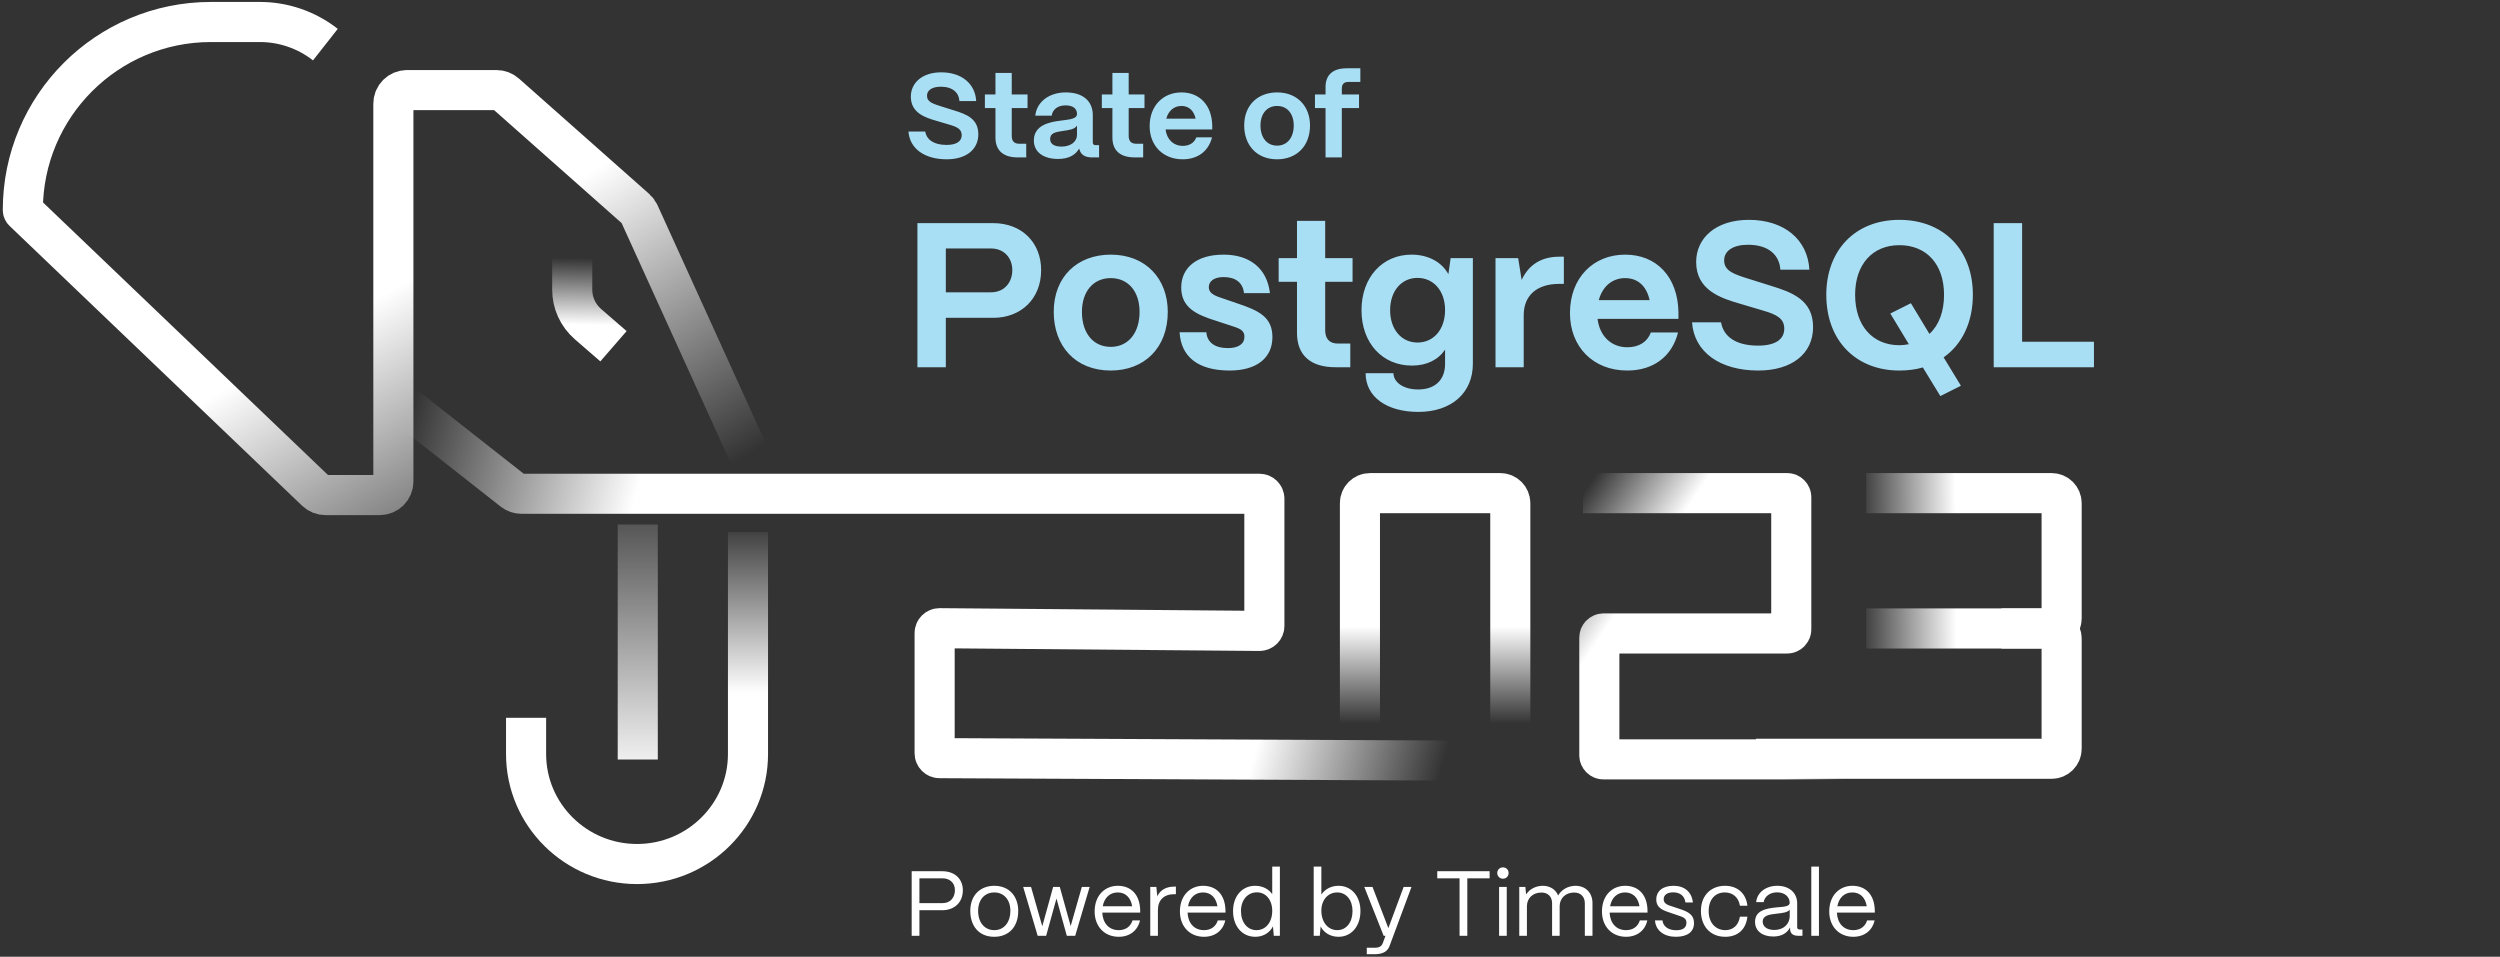 <svg width="682" height="261" viewBox="0 0 682 261" fill="none" xmlns="http://www.w3.org/2000/svg">
<rect x="0" y="0" width="682" height="261" fill="#333333" stroke="none"/>
<path d="M431.835 134.526L487.532 134.526C488.154 134.526 488.658 135.03 488.658 135.652V171.684C488.658 172.306 488.154 172.811 487.532 172.811H437.425C436.803 172.811 436.299 173.315 436.299 173.937V206.028C436.299 206.65 436.803 207.154 437.425 207.154H531.648" stroke="url(#paint0_linear_5973_2823)" stroke-width="10.938"/>
<path d="M509.087 134.526H559.677C561.188 134.526 562.412 135.75 562.412 137.261V168.709C562.412 170.219 561.188 171.443 559.677 171.443H509.087" stroke="url(#paint1_linear_5973_2823)" stroke-width="10.938"/>
<path d="M546.004 171.443H559.677C561.188 171.443 562.412 172.667 562.412 174.178V204.258C562.412 205.769 561.188 206.993 559.677 206.993H479.007" stroke="url(#paint2_linear_5973_2823)" stroke-width="10.938"/>
<path d="M370.99 197.422V137.261C370.99 135.75 372.214 134.526 373.725 134.526H409.274C410.785 134.526 412.009 135.75 412.009 137.261V197.422" stroke="url(#paint3_linear_5973_2823)" stroke-width="10.938"/>
<path d="M258.266 43.457C252.173 43.457 248.154 40.508 247.83 35.873H252.4C252.789 38.142 254.766 39.535 258.233 39.535C260.923 39.535 262.349 38.563 262.349 36.878C262.349 35.322 261.28 34.674 259.044 34.026L255.446 32.956C252.4 32.081 248.478 30.817 248.478 26.377C248.478 22.585 251.589 19.733 256.775 19.733C262.349 19.733 266.044 22.844 266.304 27.576H261.734C261.604 25.34 259.951 23.654 256.645 23.654C254.312 23.654 252.886 24.594 252.886 26.117C252.886 27.835 254.539 28.321 256.905 29.067L260.21 30.104C263.581 31.141 266.887 32.34 266.887 36.618C266.887 40.832 263.516 43.457 258.266 43.457ZM279.956 42.938H277.622C273.7 42.938 271.561 41.058 271.561 37.526V29.488H268.677V25.761H271.561V19.895H276.001V25.761H280.312V29.488H276.001V37.104C276.001 38.466 276.682 39.211 278.011 39.211H279.956V42.938ZM288.648 43.36C284.662 43.36 282.004 41.512 282.036 38.239C282.101 34.188 286.152 33.28 289.491 32.891C292.019 32.567 293.801 32.405 293.801 31.076C293.801 29.65 292.732 28.743 290.69 28.743C288.551 28.743 287.125 29.877 286.898 31.562H282.425C282.814 27.803 286.185 25.21 290.755 25.21C295.584 25.21 298.112 27.738 298.112 31.368V38.855C298.112 39.341 298.339 39.6 298.922 39.6H299.829V42.938H297.852C296.2 42.938 295.033 42.322 294.611 41.156C294.514 40.961 294.449 40.767 294.385 40.54C293.38 42.29 291.532 43.36 288.648 43.36ZM289.62 39.989C291.921 39.989 293.801 38.79 293.801 36.748V34.252C293.218 35.257 291.695 35.484 290.009 35.711C287.967 36.002 286.477 36.294 286.477 37.915C286.477 39.243 287.514 39.989 289.62 39.989ZM311.859 42.938H309.526C305.604 42.938 303.465 41.058 303.465 37.526V29.488H300.58V25.761H303.465V19.895H307.905V25.761H312.216V29.488H307.905V37.104C307.905 38.466 308.586 39.211 309.915 39.211H311.859V42.938ZM322.633 43.457C317.285 43.457 313.623 39.73 313.623 34.414C313.623 28.84 317.317 25.21 322.309 25.21C327.235 25.21 330.606 28.678 330.703 34.285V35.322H317.966C318.29 37.98 320.072 39.794 322.665 39.794C324.48 39.794 325.809 38.952 326.36 37.461H330.638C329.698 41.253 326.749 43.457 322.633 43.457ZM318.16 32.373H326.165C325.679 30.169 324.318 28.905 322.309 28.905C320.299 28.905 318.744 30.201 318.16 32.373ZM348.395 43.457C342.788 43.457 339.418 39.568 339.418 34.22C339.418 28.645 343.177 25.21 348.395 25.21C353.97 25.21 357.373 29.067 357.373 34.22C357.373 39.924 353.646 43.457 348.395 43.457ZM348.395 39.73C351.215 39.73 352.933 37.461 352.933 34.22C352.933 31.011 351.15 28.905 348.395 28.905C345.641 28.905 343.858 31.011 343.858 34.22C343.858 37.655 345.705 39.73 348.395 39.73ZM366.047 42.938H361.607V29.488H358.722V25.761H361.607V23.752C361.607 20.413 363.616 18.631 367.376 18.631H371.103V22.358H367.765C366.63 22.358 366.047 22.974 366.047 24.173V25.761H370.746V29.488H366.047V42.938Z" fill="#A8DFF5"/>
<path d="M258.022 100.182H250.272V60.873H270.937C278.855 60.873 284.022 66.264 284.022 73.677C284.022 81.538 278.518 86.705 270.937 86.705H258.022V100.182ZM258.022 67.78V79.742H270.32C274.194 79.742 276.16 76.821 276.16 73.677C276.16 70.476 274.026 67.78 270.32 67.78H258.022ZM303.013 101.081C293.298 101.081 287.458 94.342 287.458 85.076C287.458 75.418 293.972 69.465 303.013 69.465C312.672 69.465 318.568 76.147 318.568 85.076C318.568 94.96 312.11 101.081 303.013 101.081ZM303.013 94.623C307.899 94.623 310.875 90.692 310.875 85.076C310.875 79.517 307.786 75.867 303.013 75.867C298.24 75.867 295.151 79.517 295.151 85.076C295.151 91.029 298.352 94.623 303.013 94.623ZM335.491 101.081C326.787 101.081 322.182 97.318 321.789 90.636H329.089C329.314 93.556 331.616 94.96 334.929 94.96C337.849 94.96 339.478 93.837 339.478 91.871C339.478 89.85 337.793 89.513 335.435 88.726L331.672 87.491C326.45 85.862 322.238 83.953 322.238 78.45C322.238 73.059 326.394 69.465 333.806 69.465C340.882 69.465 345.655 73.171 346.441 79.966H339.365C339.029 76.99 336.951 75.586 333.806 75.586C331.279 75.586 329.763 76.653 329.763 78.338C329.763 80.303 332.009 80.865 333.975 81.538L337.4 82.718C343.521 84.739 347.115 86.536 347.115 91.983C347.115 97.655 342.791 101.081 335.491 101.081ZM368.361 100.182H364.318C357.523 100.182 353.817 96.925 353.817 90.804V76.878H348.819V70.42H353.817V60.255H361.511V70.42H368.979V76.878H361.511V90.074C361.511 92.433 362.69 93.724 364.992 93.724H368.361V100.182ZM386.916 112.368C378.38 112.368 372.54 108.325 372.54 101.811H380.121C380.177 104.281 382.817 106.247 386.86 106.247C391.689 106.247 394.216 103.439 394.216 99.284V95.353C392.419 98.104 389.275 99.733 385.175 99.733C377.089 99.733 371.417 93.556 371.417 84.627C371.417 75.642 377.145 69.465 385.063 69.465C389.668 69.465 393.374 71.543 395.115 74.8L395.733 70.42H401.797V99.228C401.797 107.202 395.957 112.368 386.916 112.368ZM386.691 93.444C391.128 93.444 394.216 89.85 394.216 84.571C394.216 79.405 391.128 75.811 386.691 75.811C382.311 75.811 379.223 79.405 379.223 84.627C379.223 89.85 382.311 93.444 386.691 93.444ZM415.669 100.182H407.976V70.42H414.153L415.107 76.372C417.017 72.217 420.498 70.027 425.384 70.027H426.619V77.439H425.384C419.263 77.439 415.669 80.584 415.669 85.975V100.182ZM443.897 101.081C434.631 101.081 428.286 94.623 428.286 85.413C428.286 75.754 434.687 69.465 443.335 69.465C451.871 69.465 457.711 75.474 457.88 85.189V86.986H435.81C436.372 91.59 439.461 94.735 443.953 94.735C447.098 94.735 449.4 93.275 450.355 90.692H457.767C456.139 97.262 451.029 101.081 443.897 101.081ZM436.147 81.875H450.018C449.175 78.057 446.817 75.867 443.335 75.867C439.854 75.867 437.158 78.113 436.147 81.875ZM479.67 101.081C469.112 101.081 462.149 95.971 461.588 87.94H469.506C470.179 91.871 473.605 94.286 479.614 94.286C484.274 94.286 486.745 92.601 486.745 89.681C486.745 86.986 484.892 85.862 481.017 84.739L474.784 82.886C469.506 81.37 462.711 79.18 462.711 71.487C462.711 64.916 468.102 59.975 477.087 59.975C486.745 59.975 493.147 65.366 493.596 73.564H485.678C485.454 69.69 482.59 66.77 476.862 66.77C472.819 66.77 470.348 68.398 470.348 71.037C470.348 74.014 473.212 74.856 477.311 76.147L483.039 77.945C488.879 79.742 494.607 81.819 494.607 89.232C494.607 96.532 488.767 101.081 479.67 101.081ZM534.939 105.236L529.324 108.044L524.551 100.238C522.641 100.8 520.451 101.081 518.149 101.081C506.412 101.081 498.214 93.05 498.214 80.415C498.214 68.398 505.963 59.975 518.149 59.975C529.998 59.975 538.197 67.949 538.197 80.415C538.197 87.828 535.333 93.893 530.222 97.487L534.939 105.236ZM518.149 94.174C519.047 94.174 519.89 94.061 520.732 93.893L515.678 85.525L521.294 82.718L526.348 91.085C528.931 88.726 530.335 85.02 530.335 80.415C530.335 72.16 525.618 66.882 518.149 66.882C510.793 66.882 506.076 72.16 506.076 80.415C506.076 88.783 510.793 94.174 518.149 94.174ZM571.23 100.182H543.882V60.873H551.632V93.219H571.23V100.182Z" fill="#A8DFF5"/>
<path d="M205.675 127.028L174.392 58.238C174.177 57.765 173.865 57.343 173.476 56.998L137.925 25.513C137.248 24.913 136.374 24.581 135.469 24.581H111.016C108.97 24.581 107.311 26.24 107.311 28.286V131.35C107.311 133.397 105.652 135.055 103.606 135.055H88.771C87.817 135.055 86.9 134.687 86.21 134.028L6.375 57.664C6.28 57.573 6.226 57.446 6.226 57.314V57.314C6.226 28.974 29.2 6 57.54 6H70.898C77.377 6 83.668 8.174 88.763 12.175V12.175" stroke="url(#paint4_linear_5973_2823)" stroke-width="10.938"/>
<path d="M412.693 207.563L256.308 206.822C255.567 206.822 254.967 206.222 254.967 205.481V172.713C254.967 171.972 255.567 171.372 256.308 171.372L343.577 172.113C344.318 172.113 344.919 171.512 344.919 170.771V136.043C344.919 135.302 344.318 134.701 343.577 134.701H265.81M30.653 47.99L139.965 133.906C140.619 134.421 141.427 134.701 142.259 134.701H270.29" stroke="url(#paint5_linear_5973_2823)" stroke-width="10.938"/>
<path d="M173.979 143.083V176.273V207.197" stroke="url(#paint6_linear_5973_2823)" stroke-width="10.938"/>
<path d="M204.051 145.141V205.7C204.051 222.259 190.486 235.707 173.783 235.707C157.079 235.707 143.515 222.259 143.515 205.7V195.809" stroke="url(#paint7_linear_5973_2823)" stroke-width="10.938"/>
<path d="M156.105 70.131V79.027C156.105 82.642 157.667 86.04 160.386 88.409L167.354 94.456" stroke="url(#paint8_linear_5973_2823)" stroke-width="10.938"/>
<path d="M250.817 255.279H248.704V237.671H257.03C260.702 237.671 262.665 240.01 262.665 242.828C262.665 246.4 260.149 248.311 257.03 248.311H250.817V255.279ZM250.817 239.608V246.374H257.131C259.319 246.374 260.501 244.79 260.501 242.828C260.501 240.74 258.992 239.608 257.131 239.608H250.817ZM271.234 255.556C266.958 255.556 264.694 252.512 264.694 248.487C264.694 244.035 267.612 241.645 271.234 241.645C275.485 241.645 277.774 244.714 277.774 248.487C277.774 253.091 274.982 255.556 271.234 255.556ZM271.234 253.745C274.077 253.745 275.636 251.38 275.636 248.487C275.636 245.494 273.901 243.457 271.234 243.457C268.568 243.457 266.832 245.494 266.832 248.487C266.832 251.908 268.819 253.745 271.234 253.745ZM285.389 255.279H283.075L279.126 241.947H281.264L284.333 252.688L287.301 241.947H289.112L292.08 252.638L295.124 241.947H297.262L293.313 255.279H291.024L288.206 245.117L285.389 255.279ZM305.183 255.556C301.234 255.556 298.618 252.663 298.618 248.663C298.618 244.111 301.561 241.645 304.932 241.645C308.604 241.645 310.969 244.111 311.044 248.387V248.965H300.706C300.832 251.808 302.492 253.745 305.183 253.745C307.045 253.745 308.403 252.814 308.956 251.078H310.994C310.39 253.82 308.227 255.556 305.183 255.556ZM300.832 247.23H308.856C308.478 244.89 307.07 243.457 304.932 243.457C302.819 243.457 301.259 244.84 300.832 247.23ZM315.878 255.279H313.79V241.947H315.45L315.702 244.488C316.557 242.777 318.117 241.872 320.33 241.872H320.783V243.934H320.33C317.513 243.934 315.878 245.544 315.878 248.286V255.279ZM328.446 255.556C324.497 255.556 321.881 252.663 321.881 248.663C321.881 244.111 324.824 241.645 328.194 241.645C331.867 241.645 334.231 244.111 334.307 248.387V248.965H323.969C324.094 251.808 325.754 253.745 328.446 253.745C330.307 253.745 331.666 252.814 332.219 251.078H334.257C333.653 253.82 331.49 255.556 328.446 255.556ZM324.094 247.23H332.118C331.741 244.89 330.333 243.457 328.194 243.457C326.081 243.457 324.522 244.84 324.094 247.23ZM342.436 255.556C338.864 255.556 336.374 252.688 336.374 248.538C336.374 244.463 338.839 241.645 342.411 241.645C344.423 241.645 346.109 242.526 347.064 243.934V236.413H349.152V255.279H347.492L347.266 252.713C346.385 254.449 344.624 255.556 342.436 255.556ZM342.763 253.745C345.304 253.745 347.064 251.581 347.064 248.487C347.064 245.494 345.354 243.431 342.889 243.431C340.323 243.431 338.537 245.519 338.537 248.538C338.537 251.607 340.273 253.745 342.763 253.745ZM365.143 255.556C362.955 255.556 361.169 254.474 360.264 252.738L360.037 255.279H358.377V236.413H360.465V244.035C361.446 242.576 363.131 241.645 365.143 241.645C368.665 241.645 371.13 244.463 371.13 248.538C371.13 252.688 368.665 255.556 365.143 255.556ZM364.816 253.745C367.282 253.745 368.967 251.607 368.967 248.538C368.967 245.544 367.282 243.457 364.791 243.457C362.276 243.457 360.465 245.494 360.465 248.437C360.465 251.556 362.276 253.745 364.816 253.745ZM374.994 260.31H372.856V258.549H374.994C376.352 258.549 376.931 258.071 377.233 257.266L377.962 255.279H377.459L372.177 241.947H374.416L378.742 253.191L382.918 241.947H385.056L379.069 258.071C378.516 259.53 377.283 260.31 374.994 260.31ZM400.283 255.279H398.17V239.608H392.083V237.671H406.371V239.608H400.283V255.279ZM410.01 239.709C409.13 239.709 408.451 239.029 408.451 238.149C408.451 237.269 409.13 236.615 410.01 236.615C410.891 236.615 411.545 237.269 411.545 238.149C411.545 239.029 410.891 239.709 410.01 239.709ZM411.042 255.279H408.954V241.947H411.042V255.279ZM416.544 255.279H414.456V241.947H416.117L416.318 244.01C417.223 242.576 418.959 241.645 420.871 241.645C422.883 241.645 424.392 242.677 425.071 244.287C425.927 242.727 427.763 241.645 429.8 241.645C432.618 241.645 434.429 243.633 434.429 246.349V255.279H432.341V246.425C432.341 244.639 431.234 243.482 429.448 243.482C426.958 243.482 425.499 245.142 425.474 247.179V255.279H423.411V246.425C423.411 244.639 422.304 243.482 420.519 243.482C418.028 243.482 416.569 245.142 416.544 247.179V255.279ZM443.581 255.556C439.631 255.556 437.015 252.663 437.015 248.663C437.015 244.111 439.958 241.645 443.329 241.645C447.002 241.645 449.366 244.111 449.442 248.387V248.965H439.103C439.229 251.808 440.889 253.745 443.581 253.745C445.442 253.745 446.8 252.814 447.354 251.078H449.391C448.788 253.82 446.624 255.556 443.581 255.556ZM439.229 247.23H447.253C446.876 244.89 445.467 243.457 443.329 243.457C441.216 243.457 439.657 244.84 439.229 247.23ZM457.168 255.556C453.999 255.556 451.659 253.896 451.483 251.078H453.521C453.672 252.814 455.257 253.77 457.269 253.77C459.155 253.77 460.061 253.04 460.061 251.707C460.061 250.449 459.08 250.173 457.696 249.695L455.76 249.041C453.798 248.387 451.836 247.783 451.836 245.368C451.836 243.104 453.596 241.645 456.514 241.645C459.457 241.645 461.495 243.23 461.822 246.198H459.784C459.558 244.337 458.25 243.431 456.439 243.431C454.804 243.431 453.848 244.161 453.848 245.318C453.848 246.701 455.307 246.978 456.414 247.355L458.225 247.959C460.665 248.764 462.124 249.594 462.124 251.808C462.124 254.147 460.413 255.556 457.168 255.556ZM470.653 255.556C466.326 255.556 464.012 252.386 464.012 248.538C464.012 244.06 466.955 241.645 470.577 241.645C473.923 241.645 476.312 243.658 476.69 247.079H474.652C474.3 244.865 472.766 243.457 470.527 243.457C467.886 243.457 466.125 245.393 466.125 248.538C466.125 251.934 468.188 253.745 470.678 253.745C472.816 253.745 474.275 252.386 474.652 250.072H476.69C476.312 253.518 474.099 255.556 470.653 255.556ZM483.731 255.48C480.713 255.48 478.776 253.921 478.776 251.481C478.776 248.412 481.744 247.833 484.41 247.557C486.448 247.355 488.209 247.381 488.234 246.299C488.209 244.614 486.825 243.431 484.813 243.431C482.876 243.431 481.367 244.513 481.14 246.098H479.078C479.329 243.482 481.694 241.645 484.863 241.645C488.158 241.645 490.271 243.607 490.271 246.425V252.915C490.271 253.342 490.498 253.569 490.951 253.569H491.705V255.279H490.523C489.089 255.279 488.335 254.625 488.335 253.392V252.99C487.555 254.524 486.045 255.48 483.731 255.48ZM484.033 253.694C486.523 253.694 488.234 252.11 488.234 249.896V248.16C487.655 248.94 486.171 249.091 484.536 249.267C482.7 249.468 480.864 249.72 480.864 251.43C480.864 252.814 482.121 253.694 484.033 253.694ZM496.209 255.279H494.121V236.413H496.209V255.279ZM505.582 255.556C501.633 255.556 499.017 252.663 499.017 248.663C499.017 244.111 501.96 241.645 505.33 241.645C509.003 241.645 511.367 244.111 511.443 248.387V248.965H501.104C501.23 251.808 502.89 253.745 505.582 253.745C507.443 253.745 508.802 252.814 509.355 251.078H511.392C510.789 253.82 508.626 255.556 505.582 255.556ZM501.23 247.23H509.254C508.877 244.89 507.468 243.457 505.33 243.457C503.217 243.457 501.658 244.84 501.23 247.23Z" fill="white"/>
<defs>
<linearGradient id="paint0_linear_5973_2823" x1="409.958" y1="139.312" x2="507.8" y2="205.465" gradientUnits="userSpaceOnUse">
<stop offset="0.131" stop-color="white" stop-opacity="0"/>
<stop offset="0.35" stop-color="white"/>
<stop offset="0.885" stop-color="white"/>
<stop offset="1" stop-color="white" stop-opacity="0"/>
</linearGradient>
<linearGradient id="paint1_linear_5973_2823" x1="484.476" y1="139.312" x2="584.972" y2="138.628" gradientUnits="userSpaceOnUse">
<stop offset="0.224" stop-color="white" stop-opacity="0"/>
<stop offset="0.488" stop-color="white"/>
</linearGradient>
<linearGradient id="paint2_linear_5973_2823" x1="575.026" y1="237.315" x2="680.529" y2="237.315" gradientUnits="userSpaceOnUse">
<stop stop-color="white"/>
<stop offset="1" stop-color="white" stop-opacity="0"/>
</linearGradient>
<linearGradient id="paint3_linear_5973_2823" x1="391.5" y1="134.526" x2="391.5" y2="197.422" gradientUnits="userSpaceOnUse">
<stop offset="0.578" stop-color="white"/>
<stop offset="1" stop-color="white" stop-opacity="0"/>
</linearGradient>
<linearGradient id="paint4_linear_5973_2823" x1="104.927" y1="6" x2="182.514" y2="136.955" gradientUnits="userSpaceOnUse">
<stop offset="0.42" stop-color="white"/>
<stop offset="1" stop-color="white" stop-opacity="0"/>
</linearGradient>
<linearGradient id="paint5_linear_5973_2823" x1="413.507" y1="181.947" x2="21.079" y2="75.808" gradientUnits="userSpaceOnUse">
<stop offset="0.03" stop-color="white" stop-opacity="0"/>
<stop offset="0.154" stop-color="white"/>
<stop offset="0.451" stop-color="white"/>
<stop offset="0.6" stop-color="white"/>
<stop offset="0.761" stop-color="white" stop-opacity="0"/>
</linearGradient>
<linearGradient id="paint6_linear_5973_2823" x1="163.309" y1="213.785" x2="163.309" y2="128.263" gradientUnits="userSpaceOnUse">
<stop stop-color="white"/>
<stop offset="1" stop-color="white" stop-opacity="0"/>
</linearGradient>
<linearGradient id="paint7_linear_5973_2823" x1="183.88" y1="248.88" x2="183.88" y2="134.85" gradientUnits="userSpaceOnUse">
<stop offset="0.525" stop-color="white"/>
<stop offset="0.94" stop-color="white" stop-opacity="0"/>
</linearGradient>
<linearGradient id="paint8_linear_5973_2823" x1="167.358" y1="88.73" x2="167.632" y2="70.543" gradientUnits="userSpaceOnUse">
<stop stop-color="white"/>
<stop offset="1" stop-color="white" stop-opacity="0"/>
</linearGradient>
</defs>
</svg>
